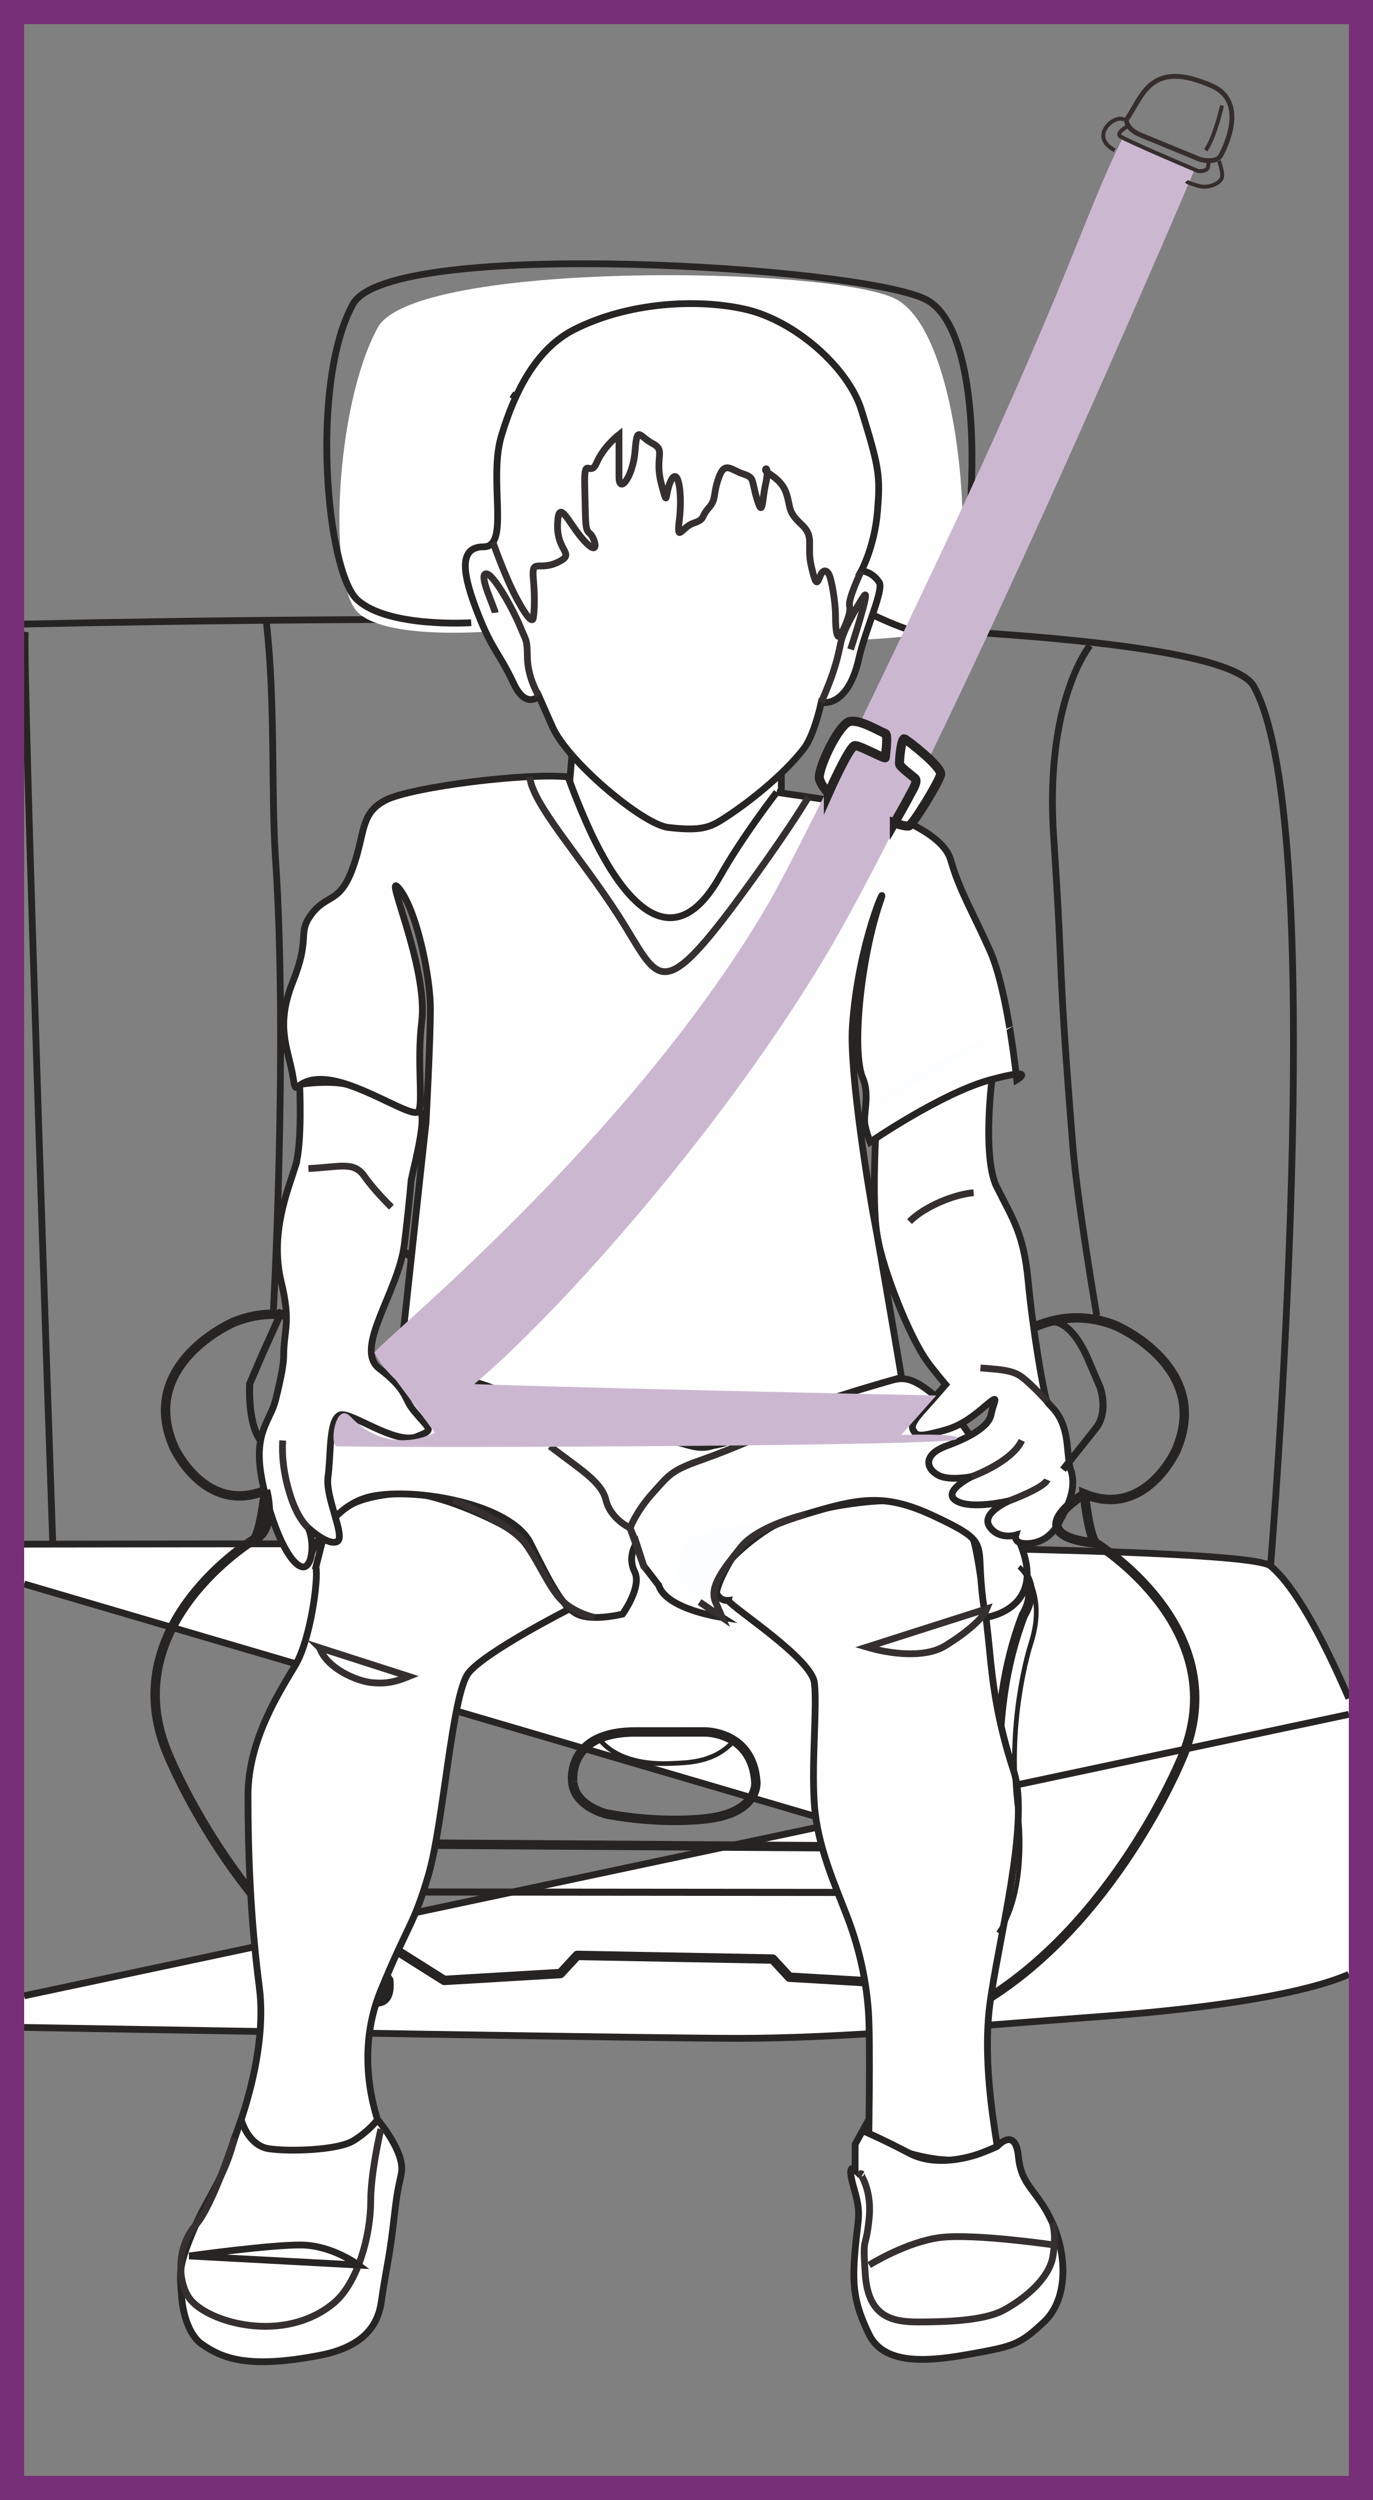 <?xml version="1.0" encoding="UTF-8"?>
<!DOCTYPE svg PUBLIC "-//W3C//DTD SVG 1.1//EN" "http://www.w3.org/Graphics/SVG/1.1/DTD/svg11.dtd">
<!-- Creator: CorelDRAW 2017 -->
<svg xmlns="http://www.w3.org/2000/svg" xml:space="preserve" width="20.078mm" height="36.559mm" version="1.1" style="shape-rendering:geometricPrecision; text-rendering:geometricPrecision; image-rendering:optimizeQuality; fill-rule:evenodd; clip-rule:evenodd"
viewBox="0 0 891.41 1623.08"
 xmlns:xlink="http://www.w3.org/1999/xlink">
 <rect x="0" y="0" width="891.41" height="1623.08" fill="#808080" stroke="none"/>
 <defs>
  <style type="text/css">
   <![CDATA[
    .str11 {stroke:#772F77;stroke-width:15.66;stroke-miterlimit:4}
    .str5 {stroke:#252422;stroke-width:4.59;stroke-miterlimit:4}
    .str9 {stroke:#252422;stroke-width:5.91;stroke-miterlimit:10}
    .str2 {stroke:#352E2D;stroke-width:2.55;stroke-miterlimit:2.613}
    .str3 {stroke:#252422;stroke-width:6.11;stroke-miterlimit:4}
    .str4 {stroke:#252422;stroke-width:3.06;stroke-miterlimit:4}
    .str8 {stroke:#352E2D;stroke-width:3.13;stroke-miterlimit:2.613}
    .str7 {stroke:#35302F;stroke-width:4.41;stroke-miterlimit:10}
    .str1 {stroke:#262523;stroke-width:4.41;stroke-miterlimit:10}
    .str6 {stroke:#262523;stroke-width:4.41;stroke-miterlimit:10}
    .str0 {stroke:#252422;stroke-width:4.41;stroke-miterlimit:10}
    .str10 {stroke:#252422;stroke-width:6.11;stroke-linejoin:round;stroke-miterlimit:4}
    .fil2 {fill:none}
    .fil0 {fill:none;fill-rule:nonzero}
    .fil1 {fill:#FEFEFE}
    .fil6 {fill:#CCB7D1}
    .fil4 {fill:#FEFEFE;fill-rule:nonzero}
    .fil5 {fill:#FCFDFE;fill-rule:nonzero}
    .fil3 {fill:#CCB7D1;fill-rule:nonzero}
   ]]>
  </style>
 </defs>
 <g id="Слой_x0020_1">
  <path class="fil0 str0" d="M824.89 1016.64c0,0 39.85,-479.09 -10.84,-571.01 -28.48,-51.61 -582.71,-45.04 -798.38,-40.49"/>
  <path class="fil1" d="M323.17 409.56c0,0 -70.18,6.73 -90.4,-11.53 -20.23,-18.26 -15.49,-134.32 12.51,-185.41 23.94,-43.62 295.08,-40 336.33,-18.47 45.29,23.61 53.82,191.48 31.8,211.99 -22.03,20.52 -290.25,3.42 -290.25,3.42z"/>
  <path class="fil2 str1" d="M305.93 404.27c0,0 -53.64,3.5 -73.85,-14.77 -20.23,-18.26 -30.96,-140.94 -2.96,-192.02 23.93,-43.63 330.98,-24.48 372.23,-2.95 45.29,23.61 30.89,195.14 8.86,215.66 -22.02,20.52 -278.18,-154.25 -278.18,-154.25"/>
  <path class="fil1" d="M15.67 1002.49c223.45,-0.26 789.6,-2.28 809.22,14.15 15.97,13.39 33.85,46.67 50.85,85.97l0 178.45 -860.07 -252.71 0 -25.87z"/>
  <path class="fil2 str1" d="M15.67 1002.49c223.45,-0.26 789.6,-2.28 809.22,14.15 15.97,13.39 33.85,46.67 50.85,85.97m0 178.45l-860.07 -252.71"/>
  <path class="fil1" d="M15.67 1316.25c143.17,2.5 413.16,7.09 463.11,7.09 68.62,0 145.16,-7.48 236.26,-14.2 77.69,-5.73 133.37,-15.49 160.7,-27.33l0 -168.83 -860.07 182.73 0 20.55z"/>
  <path class="fil2 str1" d="M15.67 1316.25c143.17,2.5 413.16,7.09 463.11,7.09 68.62,0 145.16,-7.48 236.26,-14.2 77.69,-5.73 133.37,-15.49 160.7,-27.33m0 -168.83l-860.07 182.73"/>
  <path class="fil2 str2" d="M729.86 77.83c-5.16,-4.43 -23.7,10.27 -6.19,19.72"/>
  <path class="fil2 str2" d="M782.79 97.53c6.16,-8.87 10.59,-29.05 10.59,-29.05"/>
  <path class="fil1" d="M377.63 267.56c0.97,0 1.74,0.78 1.74,1.71 0,0.95 -0.77,1.75 -1.74,1.75 -0.98,0 -1.76,-0.79 -1.76,-1.75 0,-0.93 0.78,-1.71 1.76,-1.71z"/>
  <path class="fil1" d="M468.18 270.4c-0.97,0 -1.76,0.77 -1.76,1.71 0,0.97 0.79,1.75 1.76,1.75 0.98,0 1.77,-0.78 1.77,-1.75 0,-0.95 -0.79,-1.71 -1.77,-1.71z"/>
  <path class="fil2 str3" d="M109.53 1140.09c0,0 44.02,108.11 132.02,159.11 0,0 12.57,4.47 10.86,-13.47 0,0 -33.15,-50.95 -27.99,-100.26 0,0 13.71,-71.7 -12.59,-139.48 0,0 -16.57,-24.07 15.43,-39.2 0,0 68.01,-24.09 90.29,-56.59 0,0 14.85,-29.13 -14.86,-39.76l-27.99 0c0,0 -12.59,1.68 -36.01,-26.34 0,0 -37.16,-45.92 -86.88,-25.75 0,0 -62.85,26.87 -38.86,81.22 0,0 20,44.24 59.43,27.99 0,0 -2.86,27.46 -7.43,31.94 0,0 -92.58,56.01 -55.43,140.59"/>
  <path class="fil2 str3" d="M766.83 1142.45c0,0 -44.01,108.1 -132,159.1 0,0 -12.59,4.47 -10.87,-13.47 0,0 33.15,-50.95 27.99,-100.26 0,0 -13.71,-71.69 12.59,-139.48 0,0 16.58,-24.08 -15.43,-39.21 0,0 -67.99,-24.08 -90.29,-56.59 0,0 -14.85,-29.13 14.86,-39.77l27.98 0c0,0 12.6,1.69 36.03,-26.31 0,0 37.15,-45.92 86.87,-25.76 0,0 62.85,26.88 38.86,81.22 0,0 -19.98,44.25 -59.43,27.99 0,0 2.86,27.46 7.45,31.94 0,0 92.56,56.01 55.42,140.61"/>
  <path class="fil2 str3" d="M371.85 1156.9c0,0 -4.59,-33.05 41.71,-32.48l44.01 -0.01c0,0 30.85,-0.55 33.16,32.5 0,0 2.28,20.72 -34.29,24.08 0,0 -28.01,3.36 -62.87,-3.37 0,0 -20.56,-5.02 -21.72,-20.72"/>
  <path class="fil2 str4" d="M355.66 950.9c0,2.02 -1.66,3.65 -3.71,3.65 -2.04,0 -3.72,-1.63 -3.72,-3.65l0 -16.66c0,-2.01 1.68,-3.63 3.72,-3.63 2.05,0 3.71,1.62 3.71,3.63l0 16.66"/>
  <path class="fil2 str4" d="M515.3 950.9c0,2.02 1.65,3.65 3.7,3.65 2.06,0 3.73,-1.63 3.73,-3.65l0 -16.66c0,-2.01 -1.68,-3.63 -3.73,-3.63 -2.05,0 -3.7,1.62 -3.7,3.63l0 16.66"/>
  <path class="fil2 str4" d="M515.3 935.07c0,0 -20.01,2.67 0,14.57"/>
  <path class="fil3" d="M241.54 1283.36c1.41,5 -0.09,9.76 -3.36,10.65 -3.27,0.92 -7.07,-2.39 -8.48,-7.36 -1.41,-4.99 0.09,-9.75 3.36,-10.65 3.27,-0.89 7.07,2.4 8.48,7.36z"/>
  <path class="fil0 str5" d="M204.03 687.91c0.2,42.5 15.41,88.86 63.35,128.81"/>
  <path class="fil4" d="M371.82 481.89c0,0 -1.88,34.8 -6.86,65.94 -4.49,28.03 116.03,128.07 138.95,20.59 4.38,-20.62 3.23,-74.99 3.23,-74.99l-135.32 -11.53z"/>
  <path class="fil0 str6" d="M371.82 481.89c0,0 -1.88,34.8 -6.86,65.94 -4.49,28.03 116.03,128.07 138.95,20.59 4.38,-20.62 3.23,-74.99 3.23,-74.99l-135.32 -11.53z"/>
  <path class="fil4" d="M205.09 1017.31c1.74,7.86 -3.48,46.96 -13.27,63.63 -9.81,16.64 -30.81,48.34 -30.81,84.62 0,36.3 1.47,79.43 7.35,124.54 5.89,45.12 -16.19,98.06 -16.19,98.06 0,0 21.84,12.82 44.76,11.77 24.83,-1.09 50.87,-16.11 50.35,-17.66 -0.98,-2.94 -18.6,-45.08 0.01,-90.21 18.61,-45.09 20.92,-41.17 30.8,-74.52 9.9,-33.32 15.29,-117.66 26.08,-131.39 10.79,-13.73 64.71,-41.17 64.71,-41.17 0,0 -19.79,-42.42 -40.85,-53.94 -21.06,-11.5 -52.95,-23.85 -69.78,-21.72 -16.85,2.1 -33.23,4.74 -42.48,17.68 -9.24,12.92 -6.83,15.11 -6.83,15.11l-3.85 15.2z"/>
  <path class="fil0 str6" d="M205.09 1017.31c1.74,7.86 -3.48,46.96 -13.27,63.63 -9.81,16.64 -30.81,48.34 -30.81,84.62 0,36.3 1.47,79.43 7.35,124.54 5.89,45.12 -16.19,98.06 -16.19,98.06 0,0 21.84,12.82 44.76,11.77 24.83,-1.09 50.87,-16.11 50.35,-17.66 -0.98,-2.94 -18.6,-45.08 0.01,-90.21 18.61,-45.09 20.92,-41.17 30.8,-74.52 9.9,-33.32 15.29,-117.66 26.08,-131.39 10.79,-13.73 64.71,-41.17 64.71,-41.17 0,0 -19.79,-42.42 -40.85,-53.94 -21.06,-11.5 -52.95,-23.85 -69.78,-21.72 -16.85,2.1 -33.23,4.74 -42.48,17.68 -9.24,12.92 -6.83,15.11 -6.83,15.11l-3.85 15.2z"/>
  <path class="fil4" d="M472.81 1039.08c2.94,4.91 53.95,37.63 55.91,53.33 1.95,15.68 -1.96,51.61 0,79.04 1.95,27.46 13.73,52.95 21.56,73.55 7.86,20.59 12.75,43.14 13.75,64.72 0.97,21.58 0,78.44 0,78.44 0,0 27.91,13.75 52.8,14.22 22.58,0.41 30.54,-7.04 30.54,-8.9 0,-3.92 -9.81,-50.43 -4.91,-90.64 4.91,-40.19 26.62,-119.64 15.7,-152.97 -10.94,-33.32 -13.74,-57.87 -15.7,-78.47 -1.96,-20.6 -8.04,-70.85 -11.72,-74.53 -3.66,-3.66 -40.5,-23.06 -57.49,-22.54 -16.98,0.56 -50.98,5.76 -67.77,14.44 -16.79,8.68 -41.11,30.02 -41.02,40.64 0.11,10.62 8.36,9.64 8.36,9.64z"/>
  <path class="fil0 str6" d="M472.81 1039.08c2.94,4.91 53.95,37.63 55.91,53.33 1.95,15.68 -1.96,51.61 0,79.04 1.95,27.46 13.73,52.95 21.56,73.55 7.86,20.59 12.75,43.14 13.75,64.72 0.97,21.58 0,78.44 0,78.44 0,0 27.91,13.75 52.8,14.22 22.58,0.41 30.54,-7.04 30.54,-8.9 0,-3.92 -9.81,-50.43 -4.91,-90.64 4.91,-40.19 26.62,-119.64 15.7,-152.97 -10.94,-33.32 -13.74,-57.87 -15.7,-78.47 -1.96,-20.6 -8.04,-70.85 -11.72,-74.53 -3.66,-3.66 -40.5,-23.06 -57.49,-22.54 -16.98,0.56 -50.98,5.76 -67.77,14.44 -16.79,8.68 -41.11,30.02 -41.02,40.64 0.11,10.62 8.36,9.64 8.36,9.64z"/>
  <path class="fil4" d="M200.23 1013.59c0.98,-2.95 12.75,-36.28 41.17,-42.16 28.44,-5.88 90.22,4.91 102.96,30.39 12.75,25.49 20.59,41.18 30.4,46.08 9.81,4.92 29.43,0 29.43,0 0,0 12.75,-17.65 7.84,-27.45 -4.9,-9.82 1.12,-18.63 1.12,-18.63l4.76 14.71 9.79 12.75c4.92,15.69 41.17,20.81 41.17,20.81 0,0 -9.79,-6.12 0,-26.71 9.8,-20.6 18.64,-29.41 53.96,-40.2 35.28,-10.79 51.96,-13.73 83.34,0.98 31.39,14.71 29.43,16.68 30.39,36.29 0.99,19.61 3.57,29.62 3.57,29.62 0,0 38.27,-5.1 23.23,-45.31 -15.03,-40.2 -29.75,-74.52 -51.31,-94.13 -21.59,-19.61 -26.5,-16.6 -39.88,-12.62 -13.4,3.97 -72.89,20.47 -106.25,39.08 -14.56,8.17 -28.14,-5.4 -46.45,-5.22 -18.33,0.19 -54.27,-6.46 -67.84,-13.12 -13.55,-6.64 -21.11,-19.94 -46.5,-23.67 -25.41,-3.71 -45.93,-6.54 -45.93,-6.54 0,0 -18.82,3.44 -34.48,22.09 -15.68,18.62 -11.76,47.06 -24.51,73.53 -12.75,26.47 0,29.43 0,29.43z"/>
  <path class="fil0 str6" d="M200.23 1013.59c0.98,-2.95 12.75,-36.28 41.17,-42.16 28.44,-5.88 90.22,4.91 102.96,30.39 12.75,25.49 20.59,41.18 30.4,46.08 9.81,4.92 29.43,0 29.43,0 0,0 12.75,-17.65 7.84,-27.45 -4.9,-9.82 1.12,-18.63 1.12,-18.63l4.76 14.71 9.79 12.75c4.92,15.69 41.17,20.81 41.17,20.81 0,0 -9.79,-6.12 0,-26.71 9.8,-20.6 18.64,-29.41 53.96,-40.2 35.28,-10.79 51.96,-13.73 83.34,0.98 31.39,14.71 29.43,16.68 30.39,36.29 0.99,19.61 3.57,29.62 3.57,29.62 0,0 38.27,-5.1 23.23,-45.31 -15.03,-40.2 -29.75,-74.52 -51.31,-94.13 -21.59,-19.61 -26.5,-16.6 -39.88,-12.62 -13.4,3.97 -72.89,20.47 -106.25,39.08 -14.56,8.17 -28.14,-5.4 -46.45,-5.22 -18.33,0.19 -54.27,-6.46 -67.84,-13.12 -13.55,-6.64 -21.11,-19.94 -46.5,-23.67 -25.41,-3.71 -45.93,-6.54 -45.93,-6.54 0,0 -18.82,3.44 -34.48,22.09 -15.68,18.62 -11.76,47.06 -24.51,73.53 -12.75,26.47 0,29.43 0,29.43z"/>
  <path class="fil4" d="M191.81 757.04c-4.56,14.71 -16.9,43.59 -9.24,75.17 6.51,26.87 1.61,31.11 1.61,48.02 0,4.38 -1.3,12.82 -5.22,28.49 -3.92,15.7 -16.8,22.11 -7.01,60.36 9.81,38.23 21.14,49.91 26.01,48.03 4.89,-1.89 6.17,-15.43 2.27,-25.11 0,0 12.74,11.77 18.62,8.83 5.88,-2.94 -7.84,-28.6 -5.89,-42.15 1.96,-13.59 0.4,-37.07 7.84,-40.05 6.54,-2.62 35.98,19.65 49.84,14.05 11.76,-4.75 8.44,-4.05 -2.13,-16.98 -6.54,-8.04 -3.67,-12.95 -22.22,-27.17 -17.07,-13.09 12.5,-49.64 16.27,-81.01 3.76,-31.39 4.32,-41.04 4.32,-41.04 1.96,-9.8 11.41,-44.99 4.91,-45.12 -6.51,-0.11 -34.3,-14.42 -46.51,-17.36 -12.2,-2.94 -30.74,0 -30.74,0 0,0 1.81,38.32 -2.74,53.04z"/>
  <path class="fil0 str6" d="M191.81 757.04c-4.56,14.71 -16.9,43.59 -9.24,75.17 6.51,26.87 1.61,31.11 1.61,48.02 0,4.38 -1.3,12.82 -5.22,28.49 -3.92,15.7 -16.8,22.11 -7.01,60.36 9.81,38.23 21.14,49.91 26.01,48.03 4.89,-1.89 6.17,-15.43 2.27,-25.11 0,0 12.74,11.77 18.62,8.83 5.88,-2.94 -7.84,-28.6 -5.89,-42.15 1.96,-13.59 0.4,-37.07 7.84,-40.05 6.54,-2.62 35.98,19.65 49.84,14.05 11.76,-4.75 8.44,-4.05 -2.13,-16.98 -6.54,-8.04 -3.67,-12.95 -22.22,-27.17 -17.07,-13.09 12.5,-49.64 16.27,-81.01 3.76,-31.39 4.32,-41.04 4.32,-41.04 1.96,-9.8 11.41,-44.99 4.91,-45.12 -6.51,-0.11 -34.3,-14.42 -46.51,-17.36 -12.2,-2.94 -30.74,0 -30.74,0 0,0 1.81,38.32 -2.74,53.04z"/>
  <path class="fil4" d="M647.22 689.02c-1.61,-10.52 -10.96,59.79 -0.18,81.36 10.76,21.58 17.59,30.47 20.55,61.84 2.93,31.39 10.16,73.52 12.12,77.44 1.95,3.94 11.32,7.67 13.27,29.25 1.96,21.56 2.41,11.95 3.39,20.76 0.98,8.83 -2.94,18.62 -9.81,30.41 -6.85,11.76 -17.95,12.72 -23.2,11.76 -5.22,-0.97 -3.91,-5.22 -3.91,-5.22 0,0 -11.12,3.27 -17,-5.55 -5.89,-8.83 12.75,-16.69 12.75,-16.69 0,0 -24.52,5.9 -34.33,0 -9.86,-5.87 9.84,-15.67 9.84,-15.67 0,0 -14.7,2.86 -21.63,-0.99 -8.82,-4.91 -8.82,-13.73 4.88,-18.8 8.38,-3.09 27.51,-10.62 29.46,-20.42 1.96,-9.81 6.86,-14.72 -5.89,-3.92 -12.75,10.8 -19.86,13.09 -30.96,15.69 -6.59,1.54 -10.89,2.46 -12.84,-0.48 -1.74,-2.59 -3.29,-4.4 5.55,-14.24 7.67,-8.47 14.67,-16.65 14.67,-16.65 0,0 -7.2,-8.48 -11.73,-14.71 -11.69,-16.05 -28.55,-58.6 -32.58,-80.99 -4.05,-22.38 -0.6,-75.89 -0.6,-75.89l78.16 -38.27z"/>
  <path class="fil0 str6" d="M647.22 689.02c-1.61,-10.52 -10.96,59.79 -0.18,81.36 10.76,21.58 17.59,30.47 20.55,61.84 2.93,31.39 10.16,73.52 12.12,77.44 1.95,3.94 11.32,7.67 13.27,29.25 1.96,21.56 2.41,11.95 3.39,20.76 0.98,8.83 -2.94,18.62 -9.81,30.41 -6.85,11.76 -17.95,12.72 -23.2,11.76 -5.22,-0.97 -3.91,-5.22 -3.91,-5.22 0,0 -11.12,3.27 -17,-5.55 -5.89,-8.83 12.75,-16.69 12.75,-16.69 0,0 -24.52,5.9 -34.33,0 -9.86,-5.87 9.84,-15.67 9.84,-15.67 0,0 -14.7,2.86 -21.63,-0.99 -8.82,-4.91 -8.82,-13.73 4.88,-18.8 8.38,-3.09 27.51,-10.62 29.46,-20.42 1.96,-9.81 6.86,-14.72 -5.89,-3.92 -12.75,10.8 -19.86,13.09 -30.96,15.69 -6.59,1.54 -10.89,2.46 -12.84,-0.48 -1.74,-2.59 -3.29,-4.4 5.55,-14.24 7.67,-8.47 14.67,-16.65 14.67,-16.65 0,0 -7.2,-8.48 -11.73,-14.71 -11.69,-16.05 -28.55,-58.6 -32.58,-80.99 -4.05,-22.38 -0.6,-75.89 -0.6,-75.89l78.16 -38.27z"/>
  <path class="fil4" d="M504.27 514.38c0,0 28.72,4.09 46.03,6.97 17.27,2.88 61.13,16.69 66.91,36.89 5.77,20.18 14.06,33.25 25.61,59.2 11.52,25.95 17.3,83.63 17.3,83.63 0,0 14.42,-8.64 -17.3,0 -31.73,8.66 -77.87,40.39 -77.87,40.39 0,0 -1.83,-4.28 -3.25,-10.58 -1.66,-7.4 3.32,-19.56 -1.59,-31.08 -7.14,-16.78 -1.81,-76.77 11.73,-115.71 4.83,-13.88 -14.68,27.46 -18.44,82.36 -2.06,30.15 11.55,111.91 14.44,126.63 2.87,14.69 17.49,101.21 17.49,101.21 0,0 -75.19,20.21 -104.01,37.5 -28.84,17.31 -49.04,-2.87 -72.1,0 -23.08,2.89 -66.33,-14.42 -80.76,-25.94 -14.43,-11.56 -69.21,-17.31 -69.21,-17.31 0,0 17.3,-160.19 17.3,-159.41 0,0.79 2.89,-54 2.89,-74.2 0,-16.14 -5.53,-47.07 -13.66,-66.16 -2.02,-4.77 -4.23,-8.83 -6.52,-11.7 -11.53,-14.44 19.02,50.56 14.52,86.45 -3.13,25.12 0.93,52.08 -1.96,57.84 -2.87,5.77 -35.64,-17.4 -58.72,-20.3 -23.06,-2.89 -20.18,14.43 -23.06,-2.89 -2.89,-17.3 -11.53,-31.7 0,-60.56 11.54,-28.83 3.29,-31.29 11.2,-42.73 10.34,-15.02 18.79,-7.33 27.45,-30.42 8.65,-23.06 4.61,-36.45 21.91,-45.11 17.3,-8.65 92.29,-17.86 118.25,-14.97 0,0 8.29,23.63 18.55,43.83 10.28,20.18 44.94,82.94 79.98,20.84 15.28,-27.04 36.91,-54.7 36.91,-54.7z"/>
  <path class="fil0 str6" d="M504.27 514.38c0,0 28.72,4.09 46.03,6.97 17.27,2.88 61.13,16.69 66.91,36.89 5.77,20.18 14.06,33.25 25.61,59.2 11.52,25.95 17.3,83.63 17.3,83.63 0,0 14.42,-8.64 -17.3,0 -31.73,8.66 -77.87,40.39 -77.87,40.39 0,0 -1.83,-4.28 -3.25,-10.58 -1.66,-7.4 3.32,-19.56 -1.59,-31.08 -7.14,-16.78 -1.81,-76.77 11.73,-115.71 4.83,-13.88 -14.68,27.46 -18.44,82.36 -2.06,30.15 11.55,111.91 14.44,126.63 2.87,14.69 17.49,101.21 17.49,101.21 0,0 -75.19,20.21 -104.01,37.5 -28.84,17.31 -49.04,-2.87 -72.1,0 -23.08,2.89 -66.33,-14.42 -80.76,-25.94 -14.43,-11.56 -69.21,-17.31 -69.21,-17.31 0,0 17.3,-160.19 17.3,-159.41 0,0.79 2.89,-54 2.89,-74.2 0,-16.14 -5.53,-47.07 -13.66,-66.16 -2.02,-4.77 -4.23,-8.83 -6.52,-11.7 -11.53,-14.44 19.02,50.56 14.52,86.45 -3.13,25.12 0.93,52.08 -1.96,57.84 -2.87,5.77 -35.64,-17.4 -58.72,-20.3 -23.06,-2.89 -20.18,14.43 -23.06,-2.89 -2.89,-17.3 -11.53,-31.7 0,-60.56 11.54,-28.83 3.29,-31.29 11.2,-42.73 10.34,-15.02 18.79,-7.33 27.45,-30.42 8.65,-23.06 4.61,-36.45 21.91,-45.11 17.3,-8.65 92.29,-17.86 118.25,-14.97 0,0 8.29,23.63 18.55,43.83 10.28,20.18 44.94,82.94 79.98,20.84 15.28,-27.04 36.91,-54.7 36.91,-54.7z"/>
  <path class="fil4" d="M559.17 370.66c0,0 6.8,0 11.64,7.36 3.19,4.81 -9,30.78 -13.09,49.08 -7.45,33.47 -24.51,28.84 -24.51,28.84 0,0 -4.44,21.15 -11.36,30.11 -13.79,17.81 -36.84,35.37 -48.39,43.02 -11.53,7.67 -16,10.82 -39.56,8.14 -16.44,-1.87 -65.23,-42.75 -75.2,-65.3 -5.11,-11.53 -8.83,-19.94 -8.83,-19.94 0,0 -8.45,8.58 -16.3,-8.09 -9.9,-21.04 -13.9,-21.31 -23.53,-46.1 -9.12,-23.55 -13.34,-42.79 3.97,-42.79 17.31,0 2.9,-43.26 11.53,-72.1 8.66,-28.84 22.64,-56.5 47.26,-68.97 35.07,-17.77 79.7,-20.18 110.78,-13.22 32.85,7.35 67.18,38.24 75.58,65.21 11.73,37.74 12.42,42.94 10.53,66.01 -1.89,23.08 -10.53,38.74 -10.53,38.74z"/>
  <path class="fil0 str6" d="M559.17 370.66c0,0 6.8,0 11.64,7.36 3.19,4.81 -9,30.78 -13.09,49.08 -7.45,33.47 -24.51,28.84 -24.51,28.84 0,0 -4.44,21.15 -11.36,30.11 -13.79,17.81 -36.84,35.37 -48.39,43.02 -11.53,7.67 -16,10.82 -39.56,8.14 -16.44,-1.87 -65.23,-42.75 -75.2,-65.3 -5.11,-11.53 -8.83,-19.94 -8.83,-19.94 0,0 -8.45,8.58 -16.3,-8.09 -9.9,-21.04 -13.9,-21.31 -23.53,-46.1 -9.12,-23.55 -13.34,-42.79 3.97,-42.79 17.31,0 2.9,-43.26 11.53,-72.1 8.66,-28.84 22.64,-56.5 47.26,-68.97 35.07,-17.77 79.7,-20.18 110.78,-13.22 32.85,7.35 67.18,38.24 75.58,65.21 11.73,37.74 12.42,42.94 10.53,66.01 -1.89,23.08 -10.53,38.74 -10.53,38.74z"/>
  <path class="fil5" d="M454.2 1040.06c-8.84,-7.83 -18.62,-13.74 -13.75,-26.47 4.91,-12.74 2.94,-15.68 24.52,-20.58 21.57,-4.91 57.87,-9.81 57.87,-9.81 0,0 -30.74,7.19 -41.84,21.25 -11.13,14.04 -20.79,25.59 -16.44,35.61l4.34 10.03 -14.7 -10.03z"/>
  <path class="fil0 str7" d="M522.83 983.2c0,0 -30.74,7.19 -41.84,21.25 -11.12,14.04 -20.78,25.59 -16.44,35.61l4.35 10.03 -14.71 -10.03"/>
  <path class="fil0 str7" d="M294.28 973.81c0,0 37.15,15.27 46.55,28.02 9.42,12.74 16.18,30.49 25.06,38.27 8.89,7.8 20.15,9.98 20.15,9.98"/>
  <path class="fil0 str7" d="M357.11 938.89c17.64,13.9 33.33,22.58 36.28,34.93 2.94,12.32 15.69,18.2 15.69,18.2l4.05 9.81"/>
  <path class="fil0 str7" d="M511.07 925.35c-14.71,5.87 -36.28,15.67 -55.9,22.55 -19.61,6.88 -20.63,9.51 -31.4,21.42 -10.77,11.91 -14.69,22.7 -14.69,22.7 0,0 10.45,29.57 8.83,24.52"/>
  <path class="fil0 str7" d="M559.17 370.66c0,0 -8.88,18.56 -7.57,22.85 1.3,4.28 -3.93,15.4 -5.88,18.67 -1.96,3.26 -3.26,-1.32 -3.26,-11.77 0,-10.47 -2.62,-23.54 -3.93,-26.8 -1.3,-3.27 -3.91,-4.59 -5.89,0 -1.95,4.57 -2.61,8.48 -5.88,-5.88 -3.28,-14.38 2.52,-18.97 -6.6,-27.46 -9.08,-8.5 -6.49,-10.46 -9.75,-20.27 -3.26,-9.79 -13.78,-13.07 -13.44,-15.03 0.37,-1.96 2.26,0 -0.01,9.81 -2.23,9.81 -1.58,22.22 -5.51,9.15 -3.92,-13.07 -1.31,-13.72 -9.16,-16.33 -7.84,-2.62 -11.77,-8.51 -15.69,2.61 -3.92,11.11 -1.3,13.72 -6.54,19.6 -5.23,5.9 -1.96,7.2 -9.8,9.81 -7.84,2.61 -11.12,13.73 -9.15,-2.61 1.95,-16.34 -0.66,-33.99 -5.23,-25.5 -4.59,8.5 -1.88,20.27 -6.5,2.61 -4.62,-17.64 3.21,-21.57 -5.61,-26.14 -8.8,-4.59 -10.1,-12.42 -11.43,4.57 -1.3,17 -10.47,28.76 -10.47,17l0 -27.42c0,0 -10.03,7.8 -14.49,18.27 -4.47,10.46 -8.38,-6.55 -7.73,16.34 0.65,22.88 0,27.1 3.26,29.56 3.27,2.46 7.06,16.2 -3.33,5.08 -10.39,-11.12 -16.93,-29.41 -17.59,-11.12 -0.65,18.3 12.42,18.95 0,24.84 -12.4,5.88 -17,-3.26 -15.68,11.12 1.31,14.38 0.23,24.19 -0.21,25.49 -0.44,1.31 -2.4,1.99 -10.24,-12.4 -7.85,-14.41 -15.82,-37.3 -15.82,-37.3"/>
  <path class="fil0 str7" d="M343.87 504.21c1.88,18.06 32.59,51.31 57.36,89.75 28.15,43.68 25.5,63.32 89.8,-26.26 24.32,-33.87 33.83,-50.31 33.83,-50.31"/>
  <path class="fil5" d="M658.06 665.92c0,0 -24.36,10.02 -46.76,21.95 -33.13,17.62 -46.75,33.9 -46.75,33.9l93.51 -55.85z"/>
  <path class="fil4" d="M560.08 1383.26c0,0 13.73,5.91 30.39,14.72 16.68,8.82 38.27,2.93 46.11,0 7.84,-2.95 10.78,-4.49 10.78,-4.49 0,0 11.87,-13.35 13.83,6.49 1.95,19.86 12.15,21.32 21.97,42.92 9.79,21.55 10.28,49.91 -5.4,64.59 -15.69,14.72 -19.81,15.77 -47.05,20.69 -26.66,4.83 -56.32,8.04 -66.43,-12.55 -10.08,-20.59 -11.05,-32.34 -9.1,-54.89 1.96,-22.57 4.23,-22.57 -0.82,-40.22 -5.07,-17.64 0.82,-11.76 0.82,-11.76l0 -16.68 4.9 -8.83z"/>
  <path class="fil0 str6" d="M560.08 1383.26c0,0 13.73,5.91 30.39,14.72 16.68,8.82 38.27,2.93 46.11,0 7.84,-2.95 10.78,-4.49 10.78,-4.49 0,0 11.87,-13.35 13.83,6.49 1.95,19.86 12.15,21.32 21.97,42.92 9.79,21.55 10.28,49.91 -5.4,64.59 -15.69,14.72 -19.81,15.77 -47.05,20.69 -26.66,4.83 -56.32,8.04 -66.43,-12.55 -10.08,-20.59 -11.05,-32.34 -9.1,-54.89 1.96,-22.57 4.23,-22.57 -0.82,-40.22 -5.07,-17.64 0.82,-11.76 0.82,-11.76l0 -16.68 4.9 -8.83z"/>
  <path class="fil4" d="M156.57 1376.13c0,0 4.43,16.93 18.16,18.9 13.72,1.96 44.42,0.92 54.5,-5.11 10.07,-6.04 15.91,-13.78 15.91,-13.78 0,0 18.34,21.31 15.4,35.02 -2.94,13.74 -2.94,13.74 -5.33,34.16 -2.47,21.18 -5.15,30.96 -7.6,48.75 -2.14,15.68 -11.66,29.63 -40.15,35.1 -46.25,8.88 -63.27,2.07 -76.86,-7.62 -5.54,-3.96 -11.63,-14.66 -12.77,-31.35 -1.16,-16.33 -2.11,-19.06 9.15,-45.5 7.59,-17.84 17.43,-28.74 24.33,-53 1.4,-4.91 5.27,-15.55 5.27,-15.55z"/>
  <path class="fil0 str6" d="M156.57 1376.13c0,0 4.43,16.93 18.16,18.9 13.72,1.96 44.42,0.92 54.5,-5.11 10.07,-6.04 15.91,-13.78 15.91,-13.78 0,0 18.34,21.31 15.4,35.02 -2.94,13.74 -2.94,13.74 -5.33,34.16 -2.47,21.18 -5.15,30.96 -7.6,48.75 -2.14,15.68 -11.66,29.63 -40.15,35.1 -46.25,8.88 -63.27,2.07 -76.86,-7.62 -5.54,-3.96 -11.63,-14.66 -12.77,-31.35 -1.16,-16.33 -2.11,-19.06 9.15,-45.5 7.59,-17.84 17.43,-28.74 24.33,-53 1.4,-4.91 5.27,-15.55 5.27,-15.55z"/>
  <path class="fil0 str7" d="M560.08 1411.7c-4.9,-2.94 6.46,5.89 4.2,28.44 -2.22,22.54 -4.38,8.83 -2.52,36.3 1.86,27.44 16.95,31.03 34.12,31.03 17.55,0 42.46,-0.66 55.42,-7.5 12.93,-6.89 29.95,-20.21 32.33,-35.32 2.39,-15.1 -0.47,-21.75 -0.47,-21.75"/>
  <path class="fil0 str7" d="M247.28 1382.27c-0.66,2.8 -6.59,28.87 -6.59,46.43 0,23.69 -9,53.96 -23.8,66.34 -32.65,27.33 -82.59,12.68 -93.86,-2.88 -8.07,-11.17 -8.16,-33.74 3.93,-47.48 11.38,-12.95 25.21,-56.52 25.21,-56.52"/>
  <path class="fil6" d="M243.02 878.2c4.83,-8.12 162.41,-134.7 253.36,-287.35 24.12,-40.45 95,-190.52 110.49,-223.22 86.39,-182.56 97.64,-229.48 121.76,-277.48 1.23,-2.46 21.83,9.07 46.78,20.43 0,0 -164.11,385.99 -242.21,514.83 -94,155.11 -253.64,314.78 -260.64,290.55 -3.96,-13.68 -12.03,-13.63 -25.76,-31.4l-3.78 -6.36z"/>
  <path class="fil1" d="M397.1 371.6c0.96,0 1.73,0.78 1.73,1.72 0,0.95 -0.77,1.74 -1.73,1.74 -0.99,0 -1.77,-0.79 -1.77,-1.74 0,-0.95 0.78,-1.72 1.77,-1.72z"/>
  <path class="fil1" d="M487.65 380.35c-0.98,0 -1.77,0.78 -1.77,1.72 0,0.96 0.79,1.74 1.77,1.74 0.97,0 1.76,-0.78 1.76,-1.74 0,-0.95 -0.79,-1.72 -1.76,-1.72z"/>
  <path class="fil2 str2" d="M791.4 104.42c0,0 2.89,7.62 1.87,10.97 -0.99,3.37 -8.18,7.22 -15.16,5.28 -7,-1.94 -7.87,-2.95 -7.87,-2.95"/>
  <path class="fil2 str3" d="M172.4 967.55c0,0 7.22,25.82 -7.43,31.93"/>
  <path class="fil2 str8" d="M740.56 87.64c9.58,3.95 38.32,15.75 38.32,15.75 0,0 10.39,3.18 13.62,-2.38 3.15,-5.56 17.5,-34.99 -5.55,-45.21 -40.54,-18 -45.02,7.01 -55.7,21.93 0,0 -0.28,5.97 9.32,9.9"/>
  <path class="fil4 str9" d="M537.82 515.04c0,0 13.78,-31.02 17.23,-31.02 3.45,0 19.57,8.99 19.7,7.88 0.99,-8.38 1.48,-15.25 0,-15.75 -3.84,-1.29 -15.77,-8.86 -22.65,-7.88 -6.89,0.98 -19.69,27.57 -20.18,35.94 -0.25,4.05 5.9,10.82 5.9,10.82z"/>
  <path class="fil0 str3" d="M703.98 969.91c0,0 -44.52,26.68 7.43,31.94"/>
  <path class="fil4 str7" d="M640.7 1044.44c-2.57,6.44 -13.51,15.77 -27.01,24.05 -13.55,8.29 -36.2,5.2 -50.89,0.83l77.9 -24.88z"/>
  <path class="fil0 str2" d="M731.84 82.02c-2.59,1.75 -6.67,4.32 -4.69,6.34 1.96,2.03 50.69,22.68 50.69,22.68 0,0 5.51,0.52 6.32,-2.21 0.8,-2.74 0.2,-5.87 0.2,-5.87"/>
  <polyline class="fil0 str10" points="258.29,1266.72 288.42,1285.73 363.86,1281.26 374.72,1269.49 501.66,1271.86 512.53,1283.63 561.38,1286.52 "/>
  <line class="fil0 str5" x1="274.74" y1="1228.33" x2="543.84" y2= "1228.61" />
  <line class="fil0 str3" x1="282.67" y1="1197.29" x2="533.69" y2= "1198.92" />
  <path class="fil0 str4" d="M388.91 1128.59c0,0 10.28,18.01 46.96,16.26 10.26,-0.49 28.08,-0.28 40.63,-14.74"/>
  <path class="fil0 str7" d="M663.38 935.16c-6.54,14.2 -32.65,23.54 -32.65,23.54"/>
  <path class="fil0 str7" d="M679.95 960.74c-2.28,5.35 -24.75,13.63 -24.75,13.63"/>
  <path class="fil0 str7" d="M636.57 888.08c10.8,0.98 20.28,0.98 26.82,5.88 6.51,4.91 16.32,15.69 16.32,15.69"/>
  <path class="fil0 str7" d="M590.48 793.09c9.81,-9.93 29.33,-17.77 41.64,-18.75"/>
  <path class="fil0 str7" d="M200.23 758.64c20.58,-0.98 29.41,-4.91 36.28,4.91 6.85,9.8 17.63,20.16 17.63,20.16"/>
  <path class="fil4 str7" d="M207.45 1069.75c4.9,13.75 24.52,21.59 33.33,22.58 8.83,0.95 15.05,0 24.68,-3.94l-58.02 -18.65z"/>
  <path class="fil4" d="M433.34 392.41c1.72,-1.11 -0.52,-2.1 -6.12,-9.32 -1.58,-2.03 -4.28,-2.09 -6.62,-2.42 -8.19,-1.16 -19.37,-0.86 -24.76,3.18 -4.49,3.38 -9.79,8 -8.46,9.39 1.35,1.38 22.54,2.72 20.1,1.52 -6.25,-3.07 -7.98,-13.57 3.06,-14.83 14.86,-1.69 6.26,14.83 6.26,14.83 0,0 14.83,-1.24 16.53,-2.34z"/>
  <path class="fil0 str7" d="M564.3 1470.52c0,0 24.33,-15.21 46.34,-17.89 22.03,-2.71 73.82,4.88 73.82,4.88"/>
  <path class="fil4 str6" d="M122.76 1464.62c0,0 52.85,-7.36 72.99,-7.11 20.16,0.27 36.97,13.01 36.97,13.01l-109.97 -5.9z"/>
  <path class="fil3" d="M257.04 895.98c0.26,0.4 7.33,0.89 19.29,1.43 73.46,3.31 331.51,8.56 331.51,8.56l-22.72 25.63c0,0 42.83,-1.48 35.45,2.96 -6.69,4.02 -329.88,5.6 -401.77,4.43 -5.22,-0.1 -1.17,-29.82 8.86,-19.2 25.11,26.58 54.65,10.34 54.65,10.34l-25.26 -34.14z"/>
  <path class="fil0 str1" d="M707.7 419.04c0,0 -29.54,35.45 -23.63,124.08 6.57,98.56 2.29,73.95 12.47,201.2 2.93,36.56 15.54,109.82 15.54,109.82"/>
  <path class="fil0 str1" d="M172.99 404.27c5.91,53.18 2.96,109.3 5.91,153.62 8.19,122.92 -1.58,296.27 -1.58,296.27"/>
  <path class="fil0 str4" d="M661.63 1017.2c0,0 18.92,15.49 7.49,50.36 0,0 -17.24,52.66 -7.49,114.27 0,0 5.2,46.5 -13.4,73.05"/>
  <path class="fil0 str7" d="M321.49 397.8c-0.41,-3.44 -10.77,-24.34 -6.11,-25.29 4.67,-0.93 18.2,24.06 22.38,34.36 4.16,10.29 4.4,7.35 4.66,20.35 0.24,12.99 7.47,24.77 7.47,24.77"/>
  <path class="fil0 str7" d="M552.24 421.58c0,0 13.92,-42.56 8.48,-34.36 -4.61,6.91 -13.06,21.7 -14.73,29.54 -1.57,7.33 -2.38,11.52 -5.52,20.92 -2.72,7.95 -7.26,18.27 -7.26,18.27"/>
  <path class="fil1" d="M15.67 450.23c7.2,227.34 18.59,551.89 18.59,551.89l-18.59 -589.74 0 37.85z"/>
  <path class="fil2 str1" d="M16.42 410.18c-2.21,15.17 17.84,591.94 17.84,591.94"/>
  <path class="fil2 str5" d="M183.26 850.49l-12.86 28.57 -8.28 19.32c0,0 -1.48,25.88 7.09,36.8"/>
  <path class="fil2 str5" d="M680.15 858.35c0,0 12.97,-5.51 25.83,23.08l8.28 19.31c0,0 5.71,15.69 -2.85,26.61l-21.29 26.79"/>
  <path class="fil2 str7" d="M183.55 935.16c-0.64,9.78 0.48,22.38 5.39,37.08 4.91,14.72 11.29,19.78 11.29,19.78"/>
  <path class="fil4 str9" d="M580.67 534.27c0,0 6.89,2.46 9.35,1.96 2.46,-0.5 19.69,-28.55 20.68,-33.48 0.99,-4.93 -22.64,-23.13 -23.63,-23.13 -2.02,0 -3.45,15.25 -2.96,16.73 0.5,1.47 7.39,6.9 9.86,8.86 2.47,1.96 -1.98,8.36 -3.95,12.31 -1.98,3.95 -9.35,16.75 -9.35,16.75z"/>
  <polygon class="fil0 str11" points="7.83,15.66 7.83,1607.41 7.83,1615.25 15.66,1615.25 875.75,1615.25 883.57,1615.25 883.57,1607.41 883.57,15.66 883.57,7.83 875.75,7.83 15.66,7.83 7.83,7.83 "/>
 </g>
</svg>
